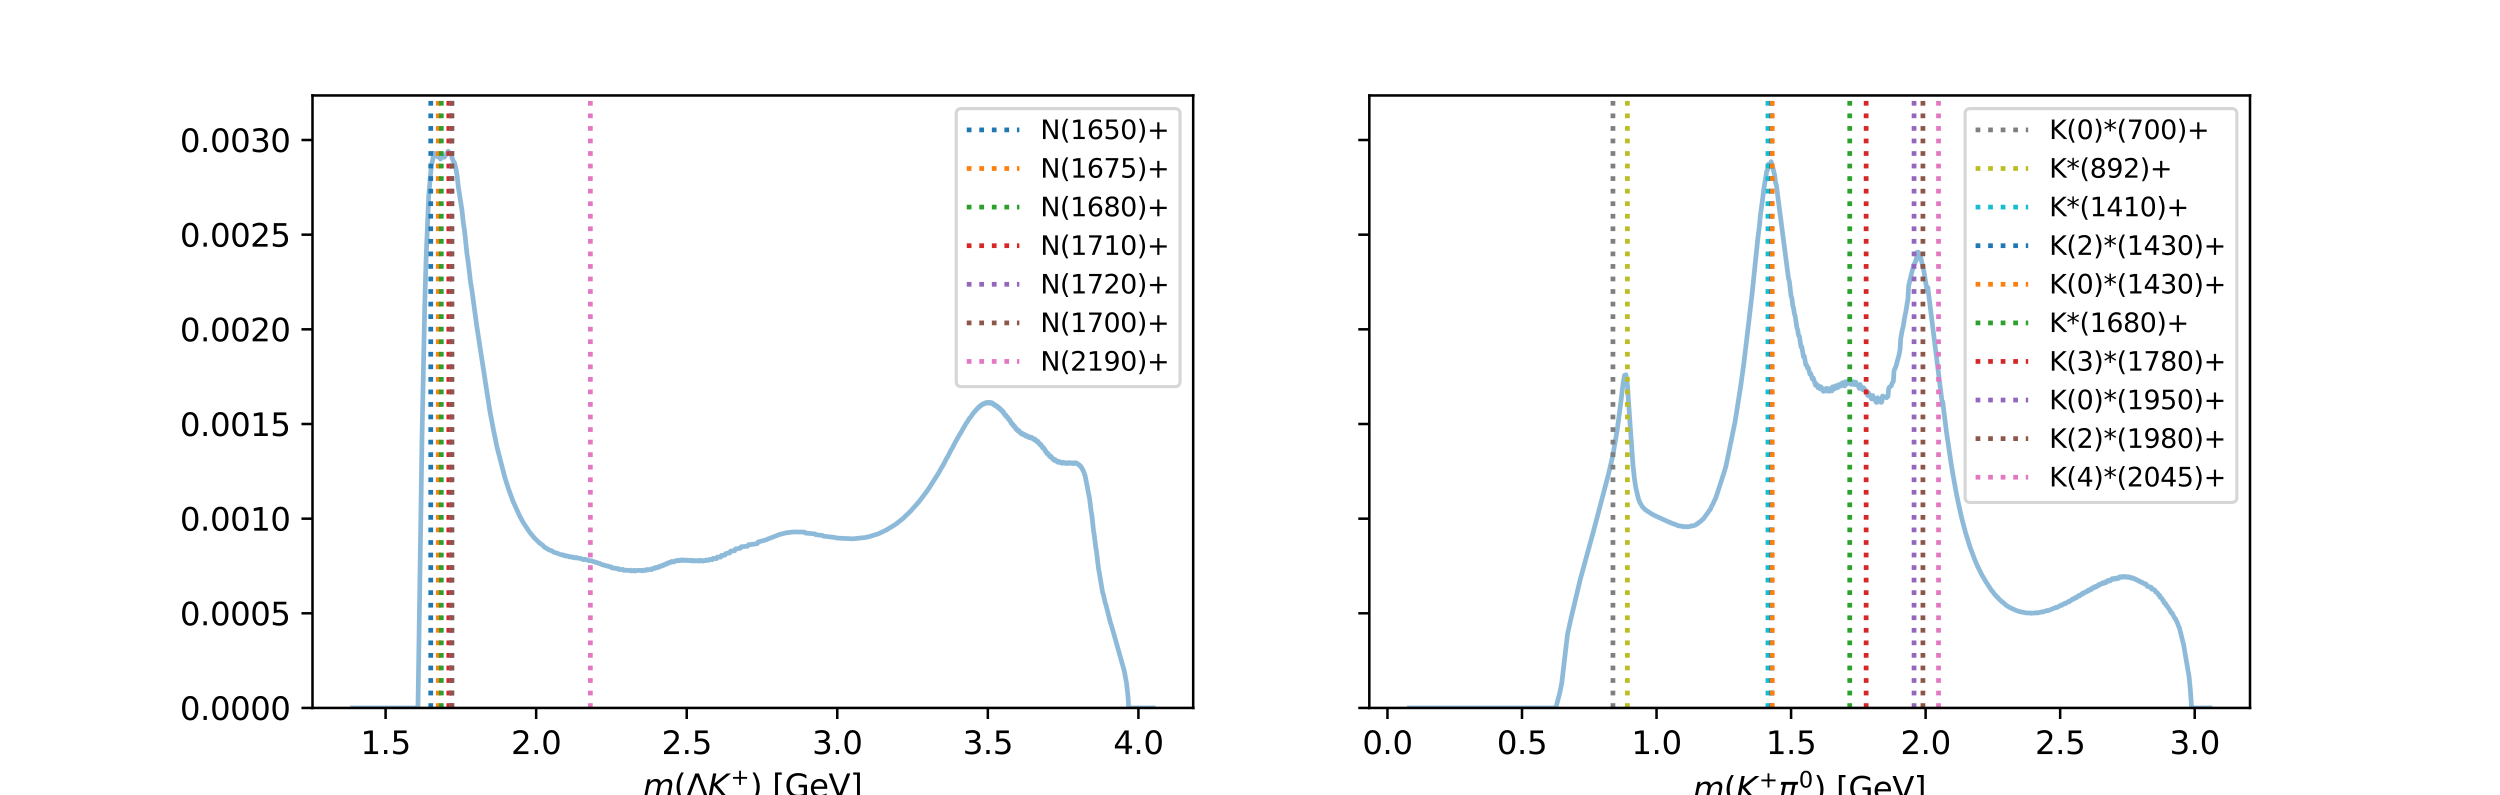 <svg xmlns:xlink="http://www.w3.org/1999/xlink" xmlns="http://www.w3.org/2000/svg" width="792pt" height="252pt" viewBox="0 0 792 252" version="1.1">
 <defs>
  <style type="text/css">*{stroke-linejoin: round; stroke-linecap: butt}</style>
 </defs>
 <g id="figure_1">
  <g id="patch_1">
   <path d="M 0 252  L 792 252  L 792 0  L 0 0  z " style="fill: #ffffff"/>
  </g>
  <g id="axes_1">
   <g id="patch_2">
    <path d="M 99 224.28  L 378 224.28  L 378 30.24  L 99 30.24  z " style="fill: #ffffff"/>
   </g>
   <g id="matplotlib.axis_1">
    <g id="xtick_1">
     <g id="line2d_1">
      <defs>
       <path id="m4115ee3852" d="M 0 0  L 0 3.5  " style="stroke: #000000; stroke-width: 0.8"/>
      </defs>
      <g>
       <use xlink:href="#m4115ee3852" x="122.155" y="224.28" style="stroke: #000000; stroke-width: 0.8"/>
      </g>
     </g>
     <g id="text_1">
      <!-- 1.5 -->
      <g transform="translate(114.203 238.878) scale(0.1 -0.1)">
       <defs>
        <path id="DejaVuSans-31" d="M 794 531  L 1825 531  L 1825 4091  L 703 3866  L 703 4441  L 1819 4666  L 2450 4666  L 2450 531  L 3481 531  L 3481 0  L 794 0  L 794 531  z " transform="scale(0.016)"/>
        <path id="DejaVuSans-2e" d="M 684 794  L 1344 794  L 1344 0  L 684 0  L 684 794  z " transform="scale(0.016)"/>
        <path id="DejaVuSans-35" d="M 691 4666  L 3169 4666  L 3169 4134  L 1269 4134  L 1269 2991  Q 1406 3038 1543 3061  Q 1681 3084 1819 3084  Q 2600 3084 3056 2656  Q 3513 2228 3513 1497  Q 3513 744 3044 326  Q 2575 -91 1722 -91  Q 1428 -91 1123 -41  Q 819 9 494 109  L 494 744  Q 775 591 1075 516  Q 1375 441 1709 441  Q 2250 441 2565 725  Q 2881 1009 2881 1497  Q 2881 1984 2565 2268  Q 2250 2553 1709 2553  Q 1456 2553 1204 2497  Q 953 2441 691 2322  L 691 4666  z " transform="scale(0.016)"/>
       </defs>
       <use xlink:href="#DejaVuSans-31"/>
       <use xlink:href="#DejaVuSans-2e" transform="translate(63.623 0)"/>
       <use xlink:href="#DejaVuSans-35" transform="translate(95.41 0)"/>
      </g>
     </g>
    </g>
    <g id="xtick_2">
     <g id="line2d_2">
      <g>
       <use xlink:href="#m4115ee3852" x="169.853" y="224.28" style="stroke: #000000; stroke-width: 0.8"/>
      </g>
     </g>
     <g id="text_2">
      <!-- 2.0 -->
      <g transform="translate(161.902 238.878) scale(0.1 -0.1)">
       <defs>
        <path id="DejaVuSans-32" d="M 1228 531  L 3431 531  L 3431 0  L 469 0  L 469 531  Q 828 903 1448 1529  Q 2069 2156 2228 2338  Q 2531 2678 2651 2914  Q 2772 3150 2772 3378  Q 2772 3750 2511 3984  Q 2250 4219 1831 4219  Q 1534 4219 1204 4116  Q 875 4013 500 3803  L 500 4441  Q 881 4594 1212 4672  Q 1544 4750 1819 4750  Q 2544 4750 2975 4387  Q 3406 4025 3406 3419  Q 3406 3131 3298 2873  Q 3191 2616 2906 2266  Q 2828 2175 2409 1742  Q 1991 1309 1228 531  z " transform="scale(0.016)"/>
        <path id="DejaVuSans-30" d="M 2034 4250  Q 1547 4250 1301 3770  Q 1056 3291 1056 2328  Q 1056 1369 1301 889  Q 1547 409 2034 409  Q 2525 409 2770 889  Q 3016 1369 3016 2328  Q 3016 3291 2770 3770  Q 2525 4250 2034 4250  z M 2034 4750  Q 2819 4750 3233 4129  Q 3647 3509 3647 2328  Q 3647 1150 3233 529  Q 2819 -91 2034 -91  Q 1250 -91 836 529  Q 422 1150 422 2328  Q 422 3509 836 4129  Q 1250 4750 2034 4750  z " transform="scale(0.016)"/>
       </defs>
       <use xlink:href="#DejaVuSans-32"/>
       <use xlink:href="#DejaVuSans-2e" transform="translate(63.623 0)"/>
       <use xlink:href="#DejaVuSans-30" transform="translate(95.41 0)"/>
      </g>
     </g>
    </g>
    <g id="xtick_3">
     <g id="line2d_3">
      <g>
       <use xlink:href="#m4115ee3852" x="217.552" y="224.28" style="stroke: #000000; stroke-width: 0.8"/>
      </g>
     </g>
     <g id="text_3">
      <!-- 2.5 -->
      <g transform="translate(209.6 238.878) scale(0.1 -0.1)">
       <use xlink:href="#DejaVuSans-32"/>
       <use xlink:href="#DejaVuSans-2e" transform="translate(63.623 0)"/>
       <use xlink:href="#DejaVuSans-35" transform="translate(95.41 0)"/>
      </g>
     </g>
    </g>
    <g id="xtick_4">
     <g id="line2d_4">
      <g>
       <use xlink:href="#m4115ee3852" x="265.25" y="224.28" style="stroke: #000000; stroke-width: 0.8"/>
      </g>
     </g>
     <g id="text_4">
      <!-- 3.0 -->
      <g transform="translate(257.299 238.878) scale(0.1 -0.1)">
       <defs>
        <path id="DejaVuSans-33" d="M 2597 2516  Q 3050 2419 3304 2112  Q 3559 1806 3559 1356  Q 3559 666 3084 287  Q 2609 -91 1734 -91  Q 1441 -91 1130 -33  Q 819 25 488 141  L 488 750  Q 750 597 1062 519  Q 1375 441 1716 441  Q 2309 441 2620 675  Q 2931 909 2931 1356  Q 2931 1769 2642 2001  Q 2353 2234 1838 2234  L 1294 2234  L 1294 2753  L 1863 2753  Q 2328 2753 2575 2939  Q 2822 3125 2822 3475  Q 2822 3834 2567 4026  Q 2313 4219 1838 4219  Q 1578 4219 1281 4162  Q 984 4106 628 3988  L 628 4550  Q 988 4650 1302 4700  Q 1616 4750 1894 4750  Q 2613 4750 3031 4423  Q 3450 4097 3450 3541  Q 3450 3153 3228 2886  Q 3006 2619 2597 2516  z " transform="scale(0.016)"/>
       </defs>
       <use xlink:href="#DejaVuSans-33"/>
       <use xlink:href="#DejaVuSans-2e" transform="translate(63.623 0)"/>
       <use xlink:href="#DejaVuSans-30" transform="translate(95.41 0)"/>
      </g>
     </g>
    </g>
    <g id="xtick_5">
     <g id="line2d_5">
      <g>
       <use xlink:href="#m4115ee3852" x="312.949" y="224.28" style="stroke: #000000; stroke-width: 0.8"/>
      </g>
     </g>
     <g id="text_5">
      <!-- 3.5 -->
      <g transform="translate(304.998 238.878) scale(0.1 -0.1)">
       <use xlink:href="#DejaVuSans-33"/>
       <use xlink:href="#DejaVuSans-2e" transform="translate(63.623 0)"/>
       <use xlink:href="#DejaVuSans-35" transform="translate(95.41 0)"/>
      </g>
     </g>
    </g>
    <g id="xtick_6">
     <g id="line2d_6">
      <g>
       <use xlink:href="#m4115ee3852" x="360.648" y="224.28" style="stroke: #000000; stroke-width: 0.8"/>
      </g>
     </g>
     <g id="text_6">
      <!-- 4.0 -->
      <g transform="translate(352.696 238.878) scale(0.1 -0.1)">
       <defs>
        <path id="DejaVuSans-34" d="M 2419 4116  L 825 1625  L 2419 1625  L 2419 4116  z M 2253 4666  L 3047 4666  L 3047 1625  L 3713 1625  L 3713 1100  L 3047 1100  L 3047 0  L 2419 0  L 2419 1100  L 313 1100  L 313 1709  L 2253 4666  z " transform="scale(0.016)"/>
       </defs>
       <use xlink:href="#DejaVuSans-34"/>
       <use xlink:href="#DejaVuSans-2e" transform="translate(63.623 0)"/>
       <use xlink:href="#DejaVuSans-30" transform="translate(95.41 0)"/>
      </g>
     </g>
    </g>
    <g id="text_7">
     <!-- $m(\Lambda K^{+})$ [GeV] -->
     <g transform="translate(203.7 252.578) scale(0.1 -0.1)">
      <defs>
       <path id="DejaVuSans-Oblique-6d" d="M 5747 2113  L 5338 0  L 4763 0  L 5166 2094  Q 5191 2228 5203 2325  Q 5216 2422 5216 2491  Q 5216 2772 5059 2928  Q 4903 3084 4622 3084  Q 4203 3084 3875 2770  Q 3547 2456 3450 1953  L 3066 0  L 2491 0  L 2900 2094  Q 2925 2209 2937 2307  Q 2950 2406 2950 2484  Q 2950 2769 2794 2926  Q 2638 3084 2363 3084  Q 1938 3084 1609 2770  Q 1281 2456 1184 1953  L 800 0  L 225 0  L 909 3500  L 1484 3500  L 1375 2956  Q 1609 3263 1923 3423  Q 2238 3584 2597 3584  Q 2978 3584 3223 3384  Q 3469 3184 3519 2828  Q 3781 3197 4126 3390  Q 4472 3584 4856 3584  Q 5306 3584 5551 3325  Q 5797 3066 5797 2591  Q 5797 2488 5784 2364  Q 5772 2241 5747 2113  z " transform="scale(0.016)"/>
       <path id="DejaVuSans-28" d="M 1984 4856  Q 1566 4138 1362 3434  Q 1159 2731 1159 2009  Q 1159 1288 1364 580  Q 1569 -128 1984 -844  L 1484 -844  Q 1016 -109 783 600  Q 550 1309 550 2009  Q 550 2706 781 3412  Q 1013 4119 1484 4856  L 1984 4856  z " transform="scale(0.016)"/>
       <path id="DejaVuSans-39b" d="M 716 0  L 50 0  L 1831 4666  L 2547 4666  L 4325 0  L 3669 0  L 2188 4044  L 716 0  z " transform="scale(0.016)"/>
       <path id="DejaVuSans-Oblique-4b" d="M 1081 4666  L 1716 4666  L 1331 2700  L 3781 4666  L 4622 4666  L 1850 2438  L 3878 0  L 3109 0  L 1247 2272  L 806 0  L 172 0  L 1081 4666  z " transform="scale(0.016)"/>
       <path id="DejaVuSans-2b" d="M 2944 4013  L 2944 2272  L 4684 2272  L 4684 1741  L 2944 1741  L 2944 0  L 2419 0  L 2419 1741  L 678 1741  L 678 2272  L 2419 2272  L 2419 4013  L 2944 4013  z " transform="scale(0.016)"/>
       <path id="DejaVuSans-29" d="M 513 4856  L 1013 4856  Q 1481 4119 1714 3412  Q 1947 2706 1947 2009  Q 1947 1309 1714 600  Q 1481 -109 1013 -844  L 513 -844  Q 928 -128 1133 580  Q 1338 1288 1338 2009  Q 1338 2731 1133 3434  Q 928 4138 513 4856  z " transform="scale(0.016)"/>
       <path id="DejaVuSans-20" transform="scale(0.016)"/>
       <path id="DejaVuSans-5b" d="M 550 4863  L 1875 4863  L 1875 4416  L 1125 4416  L 1125 -397  L 1875 -397  L 1875 -844  L 550 -844  L 550 4863  z " transform="scale(0.016)"/>
       <path id="DejaVuSans-47" d="M 3809 666  L 3809 1919  L 2778 1919  L 2778 2438  L 4434 2438  L 4434 434  Q 4069 175 3628 42  Q 3188 -91 2688 -91  Q 1594 -91 976 548  Q 359 1188 359 2328  Q 359 3472 976 4111  Q 1594 4750 2688 4750  Q 3144 4750 3555 4637  Q 3966 4525 4313 4306  L 4313 3634  Q 3963 3931 3569 4081  Q 3175 4231 2741 4231  Q 1884 4231 1454 3753  Q 1025 3275 1025 2328  Q 1025 1384 1454 906  Q 1884 428 2741 428  Q 3075 428 3337 486  Q 3600 544 3809 666  z " transform="scale(0.016)"/>
       <path id="DejaVuSans-65" d="M 3597 1894  L 3597 1613  L 953 1613  Q 991 1019 1311 708  Q 1631 397 2203 397  Q 2534 397 2845 478  Q 3156 559 3463 722  L 3463 178  Q 3153 47 2828 -22  Q 2503 -91 2169 -91  Q 1331 -91 842 396  Q 353 884 353 1716  Q 353 2575 817 3079  Q 1281 3584 2069 3584  Q 2775 3584 3186 3129  Q 3597 2675 3597 1894  z M 3022 2063  Q 3016 2534 2758 2815  Q 2500 3097 2075 3097  Q 1594 3097 1305 2825  Q 1016 2553 972 2059  L 3022 2063  z " transform="scale(0.016)"/>
       <path id="DejaVuSans-56" d="M 1831 0  L 50 4666  L 709 4666  L 2188 738  L 3669 4666  L 4325 4666  L 2547 0  L 1831 0  z " transform="scale(0.016)"/>
       <path id="DejaVuSans-5d" d="M 1947 4863  L 1947 -844  L 622 -844  L 622 -397  L 1369 -397  L 1369 4416  L 622 4416  L 622 4863  L 1947 4863  z " transform="scale(0.016)"/>
      </defs>
      <use xlink:href="#DejaVuSans-Oblique-6d" transform="translate(0 0.827)"/>
      <use xlink:href="#DejaVuSans-28" transform="translate(97.412 0.827)"/>
      <use xlink:href="#DejaVuSans-39b" transform="translate(136.426 0.827)"/>
      <use xlink:href="#DejaVuSans-Oblique-4b" transform="translate(204.834 0.827)"/>
      <use xlink:href="#DejaVuSans-2b" transform="translate(277.427 39.108) scale(0.7)"/>
      <use xlink:href="#DejaVuSans-29" transform="translate(338.814 0.827)"/>
      <use xlink:href="#DejaVuSans-20" transform="translate(377.827 0.827)"/>
      <use xlink:href="#DejaVuSans-5b" transform="translate(409.614 0.827)"/>
      <use xlink:href="#DejaVuSans-47" transform="translate(448.628 0.827)"/>
      <use xlink:href="#DejaVuSans-65" transform="translate(526.118 0.827)"/>
      <use xlink:href="#DejaVuSans-56" transform="translate(587.642 0.827)"/>
      <use xlink:href="#DejaVuSans-5d" transform="translate(656.05 0.827)"/>
     </g>
    </g>
   </g>
   <g id="matplotlib.axis_2">
    <g id="ytick_1">
     <g id="line2d_7">
      <defs>
       <path id="mf0792d3e74" d="M 0 0  L -3.5 0  " style="stroke: #000000; stroke-width: 0.8"/>
      </defs>
      <g>
       <use xlink:href="#mf0792d3e74" x="99" y="224.28" style="stroke: #000000; stroke-width: 0.8"/>
      </g>
     </g>
     <g id="text_8">
      <!-- 0.0000 -->
      <g transform="translate(57.009 228.079) scale(0.1 -0.1)">
       <use xlink:href="#DejaVuSans-30"/>
       <use xlink:href="#DejaVuSans-2e" transform="translate(63.623 0)"/>
       <use xlink:href="#DejaVuSans-30" transform="translate(95.41 0)"/>
       <use xlink:href="#DejaVuSans-30" transform="translate(159.033 0)"/>
       <use xlink:href="#DejaVuSans-30" transform="translate(222.656 0)"/>
       <use xlink:href="#DejaVuSans-30" transform="translate(286.279 0)"/>
      </g>
     </g>
    </g>
    <g id="ytick_2">
     <g id="line2d_8">
      <g>
       <use xlink:href="#mf0792d3e74" x="99" y="194.293" style="stroke: #000000; stroke-width: 0.8"/>
      </g>
     </g>
     <g id="text_9">
      <!-- 0.0005 -->
      <g transform="translate(57.009 198.092) scale(0.1 -0.1)">
       <use xlink:href="#DejaVuSans-30"/>
       <use xlink:href="#DejaVuSans-2e" transform="translate(63.623 0)"/>
       <use xlink:href="#DejaVuSans-30" transform="translate(95.41 0)"/>
       <use xlink:href="#DejaVuSans-30" transform="translate(159.033 0)"/>
       <use xlink:href="#DejaVuSans-30" transform="translate(222.656 0)"/>
       <use xlink:href="#DejaVuSans-35" transform="translate(286.279 0)"/>
      </g>
     </g>
    </g>
    <g id="ytick_3">
     <g id="line2d_9">
      <g>
       <use xlink:href="#mf0792d3e74" x="99" y="164.306" style="stroke: #000000; stroke-width: 0.8"/>
      </g>
     </g>
     <g id="text_10">
      <!-- 0.0010 -->
      <g transform="translate(57.009 168.106) scale(0.1 -0.1)">
       <use xlink:href="#DejaVuSans-30"/>
       <use xlink:href="#DejaVuSans-2e" transform="translate(63.623 0)"/>
       <use xlink:href="#DejaVuSans-30" transform="translate(95.41 0)"/>
       <use xlink:href="#DejaVuSans-30" transform="translate(159.033 0)"/>
       <use xlink:href="#DejaVuSans-31" transform="translate(222.656 0)"/>
       <use xlink:href="#DejaVuSans-30" transform="translate(286.279 0)"/>
      </g>
     </g>
    </g>
    <g id="ytick_4">
     <g id="line2d_10">
      <g>
       <use xlink:href="#mf0792d3e74" x="99" y="134.32" style="stroke: #000000; stroke-width: 0.8"/>
      </g>
     </g>
     <g id="text_11">
      <!-- 0.0015 -->
      <g transform="translate(57.009 138.119) scale(0.1 -0.1)">
       <use xlink:href="#DejaVuSans-30"/>
       <use xlink:href="#DejaVuSans-2e" transform="translate(63.623 0)"/>
       <use xlink:href="#DejaVuSans-30" transform="translate(95.41 0)"/>
       <use xlink:href="#DejaVuSans-30" transform="translate(159.033 0)"/>
       <use xlink:href="#DejaVuSans-31" transform="translate(222.656 0)"/>
       <use xlink:href="#DejaVuSans-35" transform="translate(286.279 0)"/>
      </g>
     </g>
    </g>
    <g id="ytick_5">
     <g id="line2d_11">
      <g>
       <use xlink:href="#mf0792d3e74" x="99" y="104.333" style="stroke: #000000; stroke-width: 0.8"/>
      </g>
     </g>
     <g id="text_12">
      <!-- 0.0020 -->
      <g transform="translate(57.009 108.132) scale(0.1 -0.1)">
       <use xlink:href="#DejaVuSans-30"/>
       <use xlink:href="#DejaVuSans-2e" transform="translate(63.623 0)"/>
       <use xlink:href="#DejaVuSans-30" transform="translate(95.41 0)"/>
       <use xlink:href="#DejaVuSans-30" transform="translate(159.033 0)"/>
       <use xlink:href="#DejaVuSans-32" transform="translate(222.656 0)"/>
       <use xlink:href="#DejaVuSans-30" transform="translate(286.279 0)"/>
      </g>
     </g>
    </g>
    <g id="ytick_6">
     <g id="line2d_12">
      <g>
       <use xlink:href="#mf0792d3e74" x="99" y="74.346" style="stroke: #000000; stroke-width: 0.8"/>
      </g>
     </g>
     <g id="text_13">
      <!-- 0.0025 -->
      <g transform="translate(57.009 78.145) scale(0.1 -0.1)">
       <use xlink:href="#DejaVuSans-30"/>
       <use xlink:href="#DejaVuSans-2e" transform="translate(63.623 0)"/>
       <use xlink:href="#DejaVuSans-30" transform="translate(95.41 0)"/>
       <use xlink:href="#DejaVuSans-30" transform="translate(159.033 0)"/>
       <use xlink:href="#DejaVuSans-32" transform="translate(222.656 0)"/>
       <use xlink:href="#DejaVuSans-35" transform="translate(286.279 0)"/>
      </g>
     </g>
    </g>
    <g id="ytick_7">
     <g id="line2d_13">
      <g>
       <use xlink:href="#mf0792d3e74" x="99" y="44.359" style="stroke: #000000; stroke-width: 0.8"/>
      </g>
     </g>
     <g id="text_14">
      <!-- 0.0030 -->
      <g transform="translate(57.009 48.158) scale(0.1 -0.1)">
       <use xlink:href="#DejaVuSans-30"/>
       <use xlink:href="#DejaVuSans-2e" transform="translate(63.623 0)"/>
       <use xlink:href="#DejaVuSans-30" transform="translate(95.41 0)"/>
       <use xlink:href="#DejaVuSans-30" transform="translate(159.033 0)"/>
       <use xlink:href="#DejaVuSans-33" transform="translate(222.656 0)"/>
       <use xlink:href="#DejaVuSans-30" transform="translate(286.279 0)"/>
      </g>
     </g>
    </g>
   </g>
   <g id="line2d_14">
    <path d="M 111.682 224.28  L 132.412 224.28  L 133.695 138.313  L 134.545 97.292  L 134.968 82.484  L 135.81 62.176  L 136.649 52.471  L 137.066 50.736  L 137.482 48.53  L 137.898 49.515  L 138.312 48.908  L 138.725 49.712  L 139.137 49.747  L 139.548 50.406  L 139.958 49.721  L 140.774 49.81  L 141.992 47.88  L 142.395 48.706  L 142.798 48.715  L 143.601 51.073  L 144.001 51.619  L 144.4 53.303  L 144.797 55.538  L 145.194 59.19  L 146.38 66.776  L 146.773 70.557  L 147.165 73.097  L 147.947 80.553  L 148.337 83.109  L 149.113 89.76  L 149.5 91.913  L 151.039 103.306  L 155.202 130.289  L 156.32 136.131  L 157.431 141.591  L 159.998 151.472  L 161.087 154.861  L 162.528 158.81  L 164.67 163.557  L 165.732 165.496  L 166.436 166.572  L 167.837 168.673  L 169.227 170.353  L 170.951 172.056  L 171.979 172.757  L 172.32 173.243  L 173.678 174.029  L 174.016 174.262  L 174.691 174.437  L 175.698 175.079  L 176.033 175.104  L 178.029 175.819  L 178.36 175.763  L 178.69 176.025  L 179.02 175.95  L 179.349 176.199  L 179.678 176.108  L 180.006 176.202  L 180.333 176.433  L 180.66 176.322  L 180.987 176.395  L 181.313 176.612  L 181.638 176.484  L 181.963 176.696  L 182.288 176.748  L 182.611 176.605  L 182.935 176.811  L 183.902 176.897  L 184.223 177.098  L 184.544 177.127  L 184.864 177.323  L 185.184 177.162  L 185.503 177.187  L 185.822 177.386  L 186.14 177.403  L 186.458 177.599  L 187.409 177.647  L 187.725 177.849  L 188.04 177.861  L 188.355 178.058  L 188.67 178.064  L 188.984 178.259  L 189.297 178.262  L 189.61 178.456  L 189.923 178.457  L 190.547 178.844  L 190.858 178.842  L 191.169 179.032  L 191.479 179.025  L 191.789 179.208  L 192.098 179.191  L 192.407 179.363  L 192.716 179.332  L 193.332 179.629  L 193.639 179.564  L 193.945 179.959  L 194.252 179.907  L 194.558 180.04  L 194.863 179.972  L 195.473 180.188  L 195.777 180.092  L 196.081 180.434  L 196.384 180.338  L 196.989 180.487  L 197.291 180.365  L 197.593 180.669  L 197.894 180.722  L 198.195 180.59  L 199.394 180.773  L 199.693 180.616  L 199.991 180.869  L 200.289 180.871  L 200.587 180.704  L 200.884 180.689  L 201.18 180.923  L 201.477 180.744  L 202.658 180.686  L 202.953 180.746  L 203.247 180.682  L 203.54 180.873  L 204.126 180.571  L 204.419 180.749  L 204.711 180.644  L 205.003 180.399  L 205.294 180.563  L 205.585 180.427  L 205.876 180.462  L 206.166 180.308  L 206.456 180.451  L 207.034 179.979  L 207.323 180.107  L 207.611 179.798  L 207.899 179.917  L 208.187 179.688  L 208.474 179.798  L 208.761 179.462  L 209.048 179.564  L 209.334 179.3  L 209.62 179.318  L 209.905 179.04  L 210.191 179.13  L 210.475 178.843  L 210.76 178.863  L 211.044 178.571  L 211.328 178.655  L 211.611 178.309  L 211.894 178.393  L 212.177 178.106  L 212.459 178.192  L 212.741 177.871  L 213.305 178.05  L 213.586 177.791  L 213.866 177.85  L 214.147 177.607  L 214.427 177.707  L 214.706 177.481  L 215.265 177.661  L 215.543 177.458  L 215.822 177.57  L 216.1 177.345  L 216.655 177.58  L 216.932 177.41  L 217.485 177.603  L 217.761 177.446  L 218.313 177.625  L 218.588 177.475  L 219.137 177.723  L 219.411 177.489  L 219.959 177.733  L 220.232 177.58  L 220.778 177.716  L 221.05 177.551  L 221.594 177.772  L 221.865 177.482  L 222.678 177.782  L 222.948 177.566  L 223.488 177.63  L 223.757 177.38  L 224.295 177.525  L 224.563 177.482  L 224.831 177.185  L 225.634 177.338  L 225.901 176.88  L 226.966 176.996  L 227.232 176.479  L 228.291 176.506  L 228.555 175.94  L 229.609 175.9  L 229.872 175.399  L 230.396 175.265  L 231.181 175.201  L 231.443 174.592  L 232.744 174.482  L 233.004 173.886  L 234.555 173.698  L 234.813 173.213  L 236.865 173.04  L 237.121 172.575  L 238.901 172.388  L 239.913 172.208  L 240.166 171.692  L 241.424 171.373  L 242.676 171.02  L 243.425 170.7  L 246.398 169.551  L 246.89 169.338  L 249.095 168.781  L 251.523 168.519  L 254.887 168.565  L 255.125 168.858  L 258.21 169.157  L 258.446 169.399  L 260.56 169.624  L 260.794 169.831  L 264.741 170.303  L 264.971 170.449  L 270.222 170.694  L 274.266 170.267  L 274.712 170.125  L 275.157 170.067  L 278.255 169.109  L 280.885 167.854  L 283.709 166.115  L 285.004 165.105  L 286.078 164.244  L 288.429 161.981  L 291.185 158.888  L 293.917 155.246  L 297.453 149.682  L 298.486 147.795  L 298.692 147.549  L 299.926 145.116  L 300.131 144.875  L 301.36 142.432  L 301.564 142.184  L 302.787 139.796  L 303.194 139.125  L 304.006 137.65  L 304.209 137.404  L 305.018 135.954  L 306.027 134.211  L 306.429 133.634  L 307.233 132.377  L 307.434 132.208  L 308.235 131.064  L 308.435 130.743  L 308.635 130.632  L 309.035 130.02  L 309.234 129.945  L 309.633 129.37  L 309.832 129.337  L 310.23 128.778  L 310.429 128.791  L 310.826 128.303  L 311.025 128.365  L 311.422 127.926  L 311.62 128.04  L 312.016 127.654  L 312.213 127.822  L 312.609 127.489  L 312.806 127.714  L 313.2 127.434  L 313.398 127.714  L 313.791 127.486  L 313.988 127.82  L 314.381 127.641  L 314.578 128.024  L 314.774 127.955  L 314.97 128.373  L 315.362 128.271  L 315.558 128.73  L 315.949 128.665  L 316.144 129.162  L 316.535 129.129  L 316.73 129.661  L 317.12 129.656  L 317.315 130.219  L 317.704 130.239  L 317.899 130.83  L 318.093 130.827  L 318.287 131.435  L 318.675 131.493  L 318.869 132.122  L 319.257 132.191  L 319.45 132.833  L 319.837 132.904  L 320.03 133.55  L 320.223 133.584  L 320.416 134.223  L 320.802 134.278  L 320.995 134.9  L 321.38 134.93  L 321.572 135.526  L 321.764 135.527  L 321.957 136.093  L 322.341 136.064  L 322.532 136.592  L 322.916 136.523  L 323.107 137.011  L 323.299 136.96  L 323.49 137.415  L 323.872 137.283  L 324.063 137.704  L 324.445 137.539  L 324.636 137.932  L 324.826 137.84  L 325.017 138.212  L 325.397 138.013  L 325.587 138.374  L 325.777 138.27  L 325.967 138.624  L 326.347 138.417  L 326.536 138.777  L 326.915 138.574  L 327.105 138.953  L 327.294 138.859  L 327.483 139.255  L 327.861 139.089  L 328.05 139.523  L 328.238 139.453  L 328.427 139.916  L 328.804 139.806  L 328.992 140.316  L 329.18 140.277  L 329.368 140.816  L 329.744 140.762  L 329.932 141.341  L 330.12 141.323  L 330.307 141.916  L 330.682 141.887  L 330.869 142.496  L 331.057 142.479  L 331.244 143.081  L 331.431 143.062  L 331.617 143.648  L 331.991 143.586  L 332.178 144.154  L 332.364 144.108  L 332.55 144.647  L 332.923 144.522  L 333.109 145.032  L 333.295 144.953  L 333.481 145.429  L 333.667 145.339  L 333.852 145.781  L 334.223 145.568  L 334.409 145.981  L 334.594 145.859  L 334.779 146.239  L 334.965 146.11  L 335.15 146.458  L 335.519 146.173  L 335.704 146.5  L 335.889 146.347  L 336.073 146.645  L 336.258 146.489  L 336.442 146.761  L 336.811 146.433  L 336.995 146.695  L 337.179 146.533  L 337.362 146.773  L 337.546 146.606  L 337.73 146.828  L 337.914 146.665  L 338.097 146.871  L 338.464 146.538  L 338.647 146.751  L 338.83 146.583  L 339.013 146.783  L 339.196 146.621  L 339.379 146.812  L 339.562 146.655  L 339.744 146.84  L 339.927 146.691  L 340.11 146.876  L 340.474 146.575  L 340.656 146.797  L 340.839 146.653  L 341.021 146.892  L 341.202 146.769  L 341.384 147.034  L 341.566 147.002  L 341.748 147.309  L 341.929 147.252  L 342.111 147.613  L 342.292 147.6  L 342.473 148.033  L 342.655 148.074  L 342.836 148.597  L 343.017 148.704  L 343.198 149.337  L 343.379 149.521  L 343.559 150.29  L 343.74 150.566  L 345.182 158.023  L 345.721 162.332  L 345.901 163.247  L 346.439 168.281  L 346.619 169.243  L 347.156 173.599  L 347.335 174.522  L 348.049 180.428  L 348.228 181.223  L 348.763 184.495  L 349.297 187.615  L 349.475 188.096  L 350.185 191.211  L 350.363 191.589  L 351.779 197.236  L 352.133 198.25  L 356.172 212.548  L 356.87 216.367  L 357.392 221.028  L 357.566 224.28  L 365.318 224.28  L 365.318 224.28  " clip-path="url(#p9b65fbc885)" style="fill: none; stroke: #1f77b4; stroke-opacity: 0.5; stroke-width: 1.5; stroke-linecap: square"/>
   </g>
   <g id="line2d_15">
    <path d="M 136.464 224.28  L 136.464 30.24  " clip-path="url(#p9b65fbc885)" style="fill: none; stroke-dasharray: 1.5,2.475; stroke-dashoffset: 0; stroke: #1f77b4; stroke-width: 1.5"/>
   </g>
   <g id="line2d_16">
    <path d="M 138.849 224.28  L 138.849 30.24  " clip-path="url(#p9b65fbc885)" style="fill: none; stroke-dasharray: 1.5,2.475; stroke-dashoffset: 0; stroke: #ff7f0e; stroke-width: 1.5"/>
   </g>
   <g id="line2d_17">
    <path d="M 139.803 224.28  L 139.803 30.24  " clip-path="url(#p9b65fbc885)" style="fill: none; stroke-dasharray: 1.5,2.475; stroke-dashoffset: 0; stroke: #2ca02c; stroke-width: 1.5"/>
   </g>
   <g id="line2d_18">
    <path d="M 142.188 224.28  L 142.188 30.24  " clip-path="url(#p9b65fbc885)" style="fill: none; stroke-dasharray: 1.5,2.475; stroke-dashoffset: 0; stroke: #d62728; stroke-width: 1.5"/>
   </g>
   <g id="line2d_19">
    <path d="M 143.142 224.28  L 143.142 30.24  " clip-path="url(#p9b65fbc885)" style="fill: none; stroke-dasharray: 1.5,2.475; stroke-dashoffset: 0; stroke: #9467bd; stroke-width: 1.5"/>
   </g>
   <g id="line2d_20">
    <path d="M 143.142 224.28  L 143.142 30.24  " clip-path="url(#p9b65fbc885)" style="fill: none; stroke-dasharray: 1.5,2.475; stroke-dashoffset: 0; stroke: #8c564b; stroke-width: 1.5"/>
   </g>
   <g id="line2d_21">
    <path d="M 187.025 224.28  L 187.025 30.24  " clip-path="url(#p9b65fbc885)" style="fill: none; stroke-dasharray: 1.5,2.475; stroke-dashoffset: 0; stroke: #e377c2; stroke-width: 1.5"/>
   </g>
   <g id="patch_3">
    <path d="M 99 224.28  L 99 30.24  " style="fill: none; stroke: #000000; stroke-width: 0.8; stroke-linejoin: miter; stroke-linecap: square"/>
   </g>
   <g id="patch_4">
    <path d="M 378 224.28  L 378 30.24  " style="fill: none; stroke: #000000; stroke-width: 0.8; stroke-linejoin: miter; stroke-linecap: square"/>
   </g>
   <g id="patch_5">
    <path d="M 99 224.28  L 378 224.28  " style="fill: none; stroke: #000000; stroke-width: 0.8; stroke-linejoin: miter; stroke-linecap: square"/>
   </g>
   <g id="patch_6">
    <path d="M 99 30.24  L 378 30.24  " style="fill: none; stroke: #000000; stroke-width: 0.8; stroke-linejoin: miter; stroke-linecap: square"/>
   </g>
   <g id="legend_1">
    <g id="patch_7">
     <path d="M 304.601 122.492  L 372.169 122.492  Q 373.835 122.492 373.835 120.826  L 373.835 36.071  Q 373.835 34.405 372.169 34.405  L 304.601 34.405  Q 302.935 34.405 302.935 36.071  L 302.935 120.826  Q 302.935 122.492 304.601 122.492  z " style="fill: #ffffff; opacity: 0.8; stroke: #cccccc; stroke-linejoin: miter"/>
    </g>
    <g id="line2d_22">
     <path d="M 306.267 41.151  L 314.597 41.151  L 322.927 41.151  " style="fill: none; stroke-dasharray: 1.5,2.475; stroke-dashoffset: 0; stroke: #1f77b4; stroke-width: 1.5"/>
    </g>
    <g id="text_15">
     <!-- N(1650)+ -->
     <g transform="translate(329.591 44.066) scale(0.083 -0.083)">
      <defs>
       <path id="DejaVuSans-4e" d="M 628 4666  L 1478 4666  L 3547 763  L 3547 4666  L 4159 4666  L 4159 0  L 3309 0  L 1241 3903  L 1241 0  L 628 0  L 628 4666  z " transform="scale(0.016)"/>
       <path id="DejaVuSans-36" d="M 2113 2584  Q 1688 2584 1439 2293  Q 1191 2003 1191 1497  Q 1191 994 1439 701  Q 1688 409 2113 409  Q 2538 409 2786 701  Q 3034 994 3034 1497  Q 3034 2003 2786 2293  Q 2538 2584 2113 2584  z M 3366 4563  L 3366 3988  Q 3128 4100 2886 4159  Q 2644 4219 2406 4219  Q 1781 4219 1451 3797  Q 1122 3375 1075 2522  Q 1259 2794 1537 2939  Q 1816 3084 2150 3084  Q 2853 3084 3261 2657  Q 3669 2231 3669 1497  Q 3669 778 3244 343  Q 2819 -91 2113 -91  Q 1303 -91 875 529  Q 447 1150 447 2328  Q 447 3434 972 4092  Q 1497 4750 2381 4750  Q 2619 4750 2861 4703  Q 3103 4656 3366 4563  z " transform="scale(0.016)"/>
      </defs>
      <use xlink:href="#DejaVuSans-4e"/>
      <use xlink:href="#DejaVuSans-28" transform="translate(74.805 0)"/>
      <use xlink:href="#DejaVuSans-31" transform="translate(113.818 0)"/>
      <use xlink:href="#DejaVuSans-36" transform="translate(177.441 0)"/>
      <use xlink:href="#DejaVuSans-35" transform="translate(241.064 0)"/>
      <use xlink:href="#DejaVuSans-30" transform="translate(304.688 0)"/>
      <use xlink:href="#DejaVuSans-29" transform="translate(368.311 0)"/>
      <use xlink:href="#DejaVuSans-2b" transform="translate(407.324 0)"/>
     </g>
    </g>
    <g id="line2d_23">
     <path d="M 306.267 53.378  L 314.597 53.378  L 322.927 53.378  " style="fill: none; stroke-dasharray: 1.5,2.475; stroke-dashoffset: 0; stroke: #ff7f0e; stroke-width: 1.5"/>
    </g>
    <g id="text_16">
     <!-- N(1675)+ -->
     <g transform="translate(329.591 56.293) scale(0.083 -0.083)">
      <defs>
       <path id="DejaVuSans-37" d="M 525 4666  L 3525 4666  L 3525 4397  L 1831 0  L 1172 0  L 2766 4134  L 525 4134  L 525 4666  z " transform="scale(0.016)"/>
      </defs>
      <use xlink:href="#DejaVuSans-4e"/>
      <use xlink:href="#DejaVuSans-28" transform="translate(74.805 0)"/>
      <use xlink:href="#DejaVuSans-31" transform="translate(113.818 0)"/>
      <use xlink:href="#DejaVuSans-36" transform="translate(177.441 0)"/>
      <use xlink:href="#DejaVuSans-37" transform="translate(241.064 0)"/>
      <use xlink:href="#DejaVuSans-35" transform="translate(304.688 0)"/>
      <use xlink:href="#DejaVuSans-29" transform="translate(368.311 0)"/>
      <use xlink:href="#DejaVuSans-2b" transform="translate(407.324 0)"/>
     </g>
    </g>
    <g id="line2d_24">
     <path d="M 306.267 65.605  L 314.597 65.605  L 322.927 65.605  " style="fill: none; stroke-dasharray: 1.5,2.475; stroke-dashoffset: 0; stroke: #2ca02c; stroke-width: 1.5"/>
    </g>
    <g id="text_17">
     <!-- N(1680)+ -->
     <g transform="translate(329.591 68.52) scale(0.083 -0.083)">
      <defs>
       <path id="DejaVuSans-38" d="M 2034 2216  Q 1584 2216 1326 1975  Q 1069 1734 1069 1313  Q 1069 891 1326 650  Q 1584 409 2034 409  Q 2484 409 2743 651  Q 3003 894 3003 1313  Q 3003 1734 2745 1975  Q 2488 2216 2034 2216  z M 1403 2484  Q 997 2584 770 2862  Q 544 3141 544 3541  Q 544 4100 942 4425  Q 1341 4750 2034 4750  Q 2731 4750 3128 4425  Q 3525 4100 3525 3541  Q 3525 3141 3298 2862  Q 3072 2584 2669 2484  Q 3125 2378 3379 2068  Q 3634 1759 3634 1313  Q 3634 634 3220 271  Q 2806 -91 2034 -91  Q 1263 -91 848 271  Q 434 634 434 1313  Q 434 1759 690 2068  Q 947 2378 1403 2484  z M 1172 3481  Q 1172 3119 1398 2916  Q 1625 2713 2034 2713  Q 2441 2713 2670 2916  Q 2900 3119 2900 3481  Q 2900 3844 2670 4047  Q 2441 4250 2034 4250  Q 1625 4250 1398 4047  Q 1172 3844 1172 3481  z " transform="scale(0.016)"/>
      </defs>
      <use xlink:href="#DejaVuSans-4e"/>
      <use xlink:href="#DejaVuSans-28" transform="translate(74.805 0)"/>
      <use xlink:href="#DejaVuSans-31" transform="translate(113.818 0)"/>
      <use xlink:href="#DejaVuSans-36" transform="translate(177.441 0)"/>
      <use xlink:href="#DejaVuSans-38" transform="translate(241.064 0)"/>
      <use xlink:href="#DejaVuSans-30" transform="translate(304.688 0)"/>
      <use xlink:href="#DejaVuSans-29" transform="translate(368.311 0)"/>
      <use xlink:href="#DejaVuSans-2b" transform="translate(407.324 0)"/>
     </g>
    </g>
    <g id="line2d_25">
     <path d="M 306.267 77.832  L 314.597 77.832  L 322.927 77.832  " style="fill: none; stroke-dasharray: 1.5,2.475; stroke-dashoffset: 0; stroke: #d62728; stroke-width: 1.5"/>
    </g>
    <g id="text_18">
     <!-- N(1710)+ -->
     <g transform="translate(329.591 80.747) scale(0.083 -0.083)">
      <use xlink:href="#DejaVuSans-4e"/>
      <use xlink:href="#DejaVuSans-28" transform="translate(74.805 0)"/>
      <use xlink:href="#DejaVuSans-31" transform="translate(113.818 0)"/>
      <use xlink:href="#DejaVuSans-37" transform="translate(177.441 0)"/>
      <use xlink:href="#DejaVuSans-31" transform="translate(241.064 0)"/>
      <use xlink:href="#DejaVuSans-30" transform="translate(304.688 0)"/>
      <use xlink:href="#DejaVuSans-29" transform="translate(368.311 0)"/>
      <use xlink:href="#DejaVuSans-2b" transform="translate(407.324 0)"/>
     </g>
    </g>
    <g id="line2d_26">
     <path d="M 306.267 90.059  L 314.597 90.059  L 322.927 90.059  " style="fill: none; stroke-dasharray: 1.5,2.475; stroke-dashoffset: 0; stroke: #9467bd; stroke-width: 1.5"/>
    </g>
    <g id="text_19">
     <!-- N(1720)+ -->
     <g transform="translate(329.591 92.974) scale(0.083 -0.083)">
      <use xlink:href="#DejaVuSans-4e"/>
      <use xlink:href="#DejaVuSans-28" transform="translate(74.805 0)"/>
      <use xlink:href="#DejaVuSans-31" transform="translate(113.818 0)"/>
      <use xlink:href="#DejaVuSans-37" transform="translate(177.441 0)"/>
      <use xlink:href="#DejaVuSans-32" transform="translate(241.064 0)"/>
      <use xlink:href="#DejaVuSans-30" transform="translate(304.688 0)"/>
      <use xlink:href="#DejaVuSans-29" transform="translate(368.311 0)"/>
      <use xlink:href="#DejaVuSans-2b" transform="translate(407.324 0)"/>
     </g>
    </g>
    <g id="line2d_27">
     <path d="M 306.267 102.285  L 314.597 102.285  L 322.927 102.285  " style="fill: none; stroke-dasharray: 1.5,2.475; stroke-dashoffset: 0; stroke: #8c564b; stroke-width: 1.5"/>
    </g>
    <g id="text_20">
     <!-- N(1700)+ -->
     <g transform="translate(329.591 105.201) scale(0.083 -0.083)">
      <use xlink:href="#DejaVuSans-4e"/>
      <use xlink:href="#DejaVuSans-28" transform="translate(74.805 0)"/>
      <use xlink:href="#DejaVuSans-31" transform="translate(113.818 0)"/>
      <use xlink:href="#DejaVuSans-37" transform="translate(177.441 0)"/>
      <use xlink:href="#DejaVuSans-30" transform="translate(241.064 0)"/>
      <use xlink:href="#DejaVuSans-30" transform="translate(304.688 0)"/>
      <use xlink:href="#DejaVuSans-29" transform="translate(368.311 0)"/>
      <use xlink:href="#DejaVuSans-2b" transform="translate(407.324 0)"/>
     </g>
    </g>
    <g id="line2d_28">
     <path d="M 306.267 114.512  L 314.597 114.512  L 322.927 114.512  " style="fill: none; stroke-dasharray: 1.5,2.475; stroke-dashoffset: 0; stroke: #e377c2; stroke-width: 1.5"/>
    </g>
    <g id="text_21">
     <!-- N(2190)+ -->
     <g transform="translate(329.591 117.428) scale(0.083 -0.083)">
      <defs>
       <path id="DejaVuSans-39" d="M 703 97  L 703 672  Q 941 559 1184 500  Q 1428 441 1663 441  Q 2288 441 2617 861  Q 2947 1281 2994 2138  Q 2813 1869 2534 1725  Q 2256 1581 1919 1581  Q 1219 1581 811 2004  Q 403 2428 403 3163  Q 403 3881 828 4315  Q 1253 4750 1959 4750  Q 2769 4750 3195 4129  Q 3622 3509 3622 2328  Q 3622 1225 3098 567  Q 2575 -91 1691 -91  Q 1453 -91 1209 -44  Q 966 3 703 97  z M 1959 2075  Q 2384 2075 2632 2365  Q 2881 2656 2881 3163  Q 2881 3666 2632 3958  Q 2384 4250 1959 4250  Q 1534 4250 1286 3958  Q 1038 3666 1038 3163  Q 1038 2656 1286 2365  Q 1534 2075 1959 2075  z " transform="scale(0.016)"/>
      </defs>
      <use xlink:href="#DejaVuSans-4e"/>
      <use xlink:href="#DejaVuSans-28" transform="translate(74.805 0)"/>
      <use xlink:href="#DejaVuSans-32" transform="translate(113.818 0)"/>
      <use xlink:href="#DejaVuSans-31" transform="translate(177.441 0)"/>
      <use xlink:href="#DejaVuSans-39" transform="translate(241.064 0)"/>
      <use xlink:href="#DejaVuSans-30" transform="translate(304.688 0)"/>
      <use xlink:href="#DejaVuSans-29" transform="translate(368.311 0)"/>
      <use xlink:href="#DejaVuSans-2b" transform="translate(407.324 0)"/>
     </g>
    </g>
   </g>
  </g>
  <g id="axes_2">
   <g id="patch_8">
    <path d="M 433.8 224.28  L 712.8 224.28  L 712.8 30.24  L 433.8 30.24  z " style="fill: #ffffff"/>
   </g>
   <g id="matplotlib.axis_3">
    <g id="xtick_7">
     <g id="line2d_29">
      <g>
       <use xlink:href="#m4115ee3852" x="439.547" y="224.28" style="stroke: #000000; stroke-width: 0.8"/>
      </g>
     </g>
     <g id="text_22">
      <!-- 0.0 -->
      <g transform="translate(431.595 238.878) scale(0.1 -0.1)">
       <use xlink:href="#DejaVuSans-30"/>
       <use xlink:href="#DejaVuSans-2e" transform="translate(63.623 0)"/>
       <use xlink:href="#DejaVuSans-30" transform="translate(95.41 0)"/>
      </g>
     </g>
    </g>
    <g id="xtick_8">
     <g id="line2d_30">
      <g>
       <use xlink:href="#m4115ee3852" x="482.169" y="224.28" style="stroke: #000000; stroke-width: 0.8"/>
      </g>
     </g>
     <g id="text_23">
      <!-- 0.5 -->
      <g transform="translate(474.217 238.878) scale(0.1 -0.1)">
       <use xlink:href="#DejaVuSans-30"/>
       <use xlink:href="#DejaVuSans-2e" transform="translate(63.623 0)"/>
       <use xlink:href="#DejaVuSans-35" transform="translate(95.41 0)"/>
      </g>
     </g>
    </g>
    <g id="xtick_9">
     <g id="line2d_31">
      <g>
       <use xlink:href="#m4115ee3852" x="524.791" y="224.28" style="stroke: #000000; stroke-width: 0.8"/>
      </g>
     </g>
     <g id="text_24">
      <!-- 1.0 -->
      <g transform="translate(516.84 238.878) scale(0.1 -0.1)">
       <use xlink:href="#DejaVuSans-31"/>
       <use xlink:href="#DejaVuSans-2e" transform="translate(63.623 0)"/>
       <use xlink:href="#DejaVuSans-30" transform="translate(95.41 0)"/>
      </g>
     </g>
    </g>
    <g id="xtick_10">
     <g id="line2d_32">
      <g>
       <use xlink:href="#m4115ee3852" x="567.413" y="224.28" style="stroke: #000000; stroke-width: 0.8"/>
      </g>
     </g>
     <g id="text_25">
      <!-- 1.5 -->
      <g transform="translate(559.462 238.878) scale(0.1 -0.1)">
       <use xlink:href="#DejaVuSans-31"/>
       <use xlink:href="#DejaVuSans-2e" transform="translate(63.623 0)"/>
       <use xlink:href="#DejaVuSans-35" transform="translate(95.41 0)"/>
      </g>
     </g>
    </g>
    <g id="xtick_11">
     <g id="line2d_33">
      <g>
       <use xlink:href="#m4115ee3852" x="610.035" y="224.28" style="stroke: #000000; stroke-width: 0.8"/>
      </g>
     </g>
     <g id="text_26">
      <!-- 2.0 -->
      <g transform="translate(602.084 238.878) scale(0.1 -0.1)">
       <use xlink:href="#DejaVuSans-32"/>
       <use xlink:href="#DejaVuSans-2e" transform="translate(63.623 0)"/>
       <use xlink:href="#DejaVuSans-30" transform="translate(95.41 0)"/>
      </g>
     </g>
    </g>
    <g id="xtick_12">
     <g id="line2d_34">
      <g>
       <use xlink:href="#m4115ee3852" x="652.657" y="224.28" style="stroke: #000000; stroke-width: 0.8"/>
      </g>
     </g>
     <g id="text_27">
      <!-- 2.5 -->
      <g transform="translate(644.706 238.878) scale(0.1 -0.1)">
       <use xlink:href="#DejaVuSans-32"/>
       <use xlink:href="#DejaVuSans-2e" transform="translate(63.623 0)"/>
       <use xlink:href="#DejaVuSans-35" transform="translate(95.41 0)"/>
      </g>
     </g>
    </g>
    <g id="xtick_13">
     <g id="line2d_35">
      <g>
       <use xlink:href="#m4115ee3852" x="695.279" y="224.28" style="stroke: #000000; stroke-width: 0.8"/>
      </g>
     </g>
     <g id="text_28">
      <!-- 3.0 -->
      <g transform="translate(687.328 238.878) scale(0.1 -0.1)">
       <use xlink:href="#DejaVuSans-33"/>
       <use xlink:href="#DejaVuSans-2e" transform="translate(63.623 0)"/>
       <use xlink:href="#DejaVuSans-30" transform="translate(95.41 0)"/>
      </g>
     </g>
    </g>
    <g id="text_29">
     <!-- $m(K^{+} \pi^{0})$ [GeV] -->
     <g transform="translate(536.35 253.378) scale(0.1 -0.1)">
      <defs>
       <path id="DejaVuSans-Oblique-3c0" d="M 584 3500  L 3938 3500  L 3825 2925  L 3384 2925  L 2966 775  Q 2922 550 2981 450  Q 3038 353 3209 353  Q 3256 353 3325 363  Q 3397 369 3419 372  L 3338 -44  Q 3222 -84 3103 -103  Q 2981 -122 2866 -122  Q 2491 -122 2388 81  Q 2284 288 2391 838  L 2797 2925  L 1506 2925  L 938 0  L 350 0  L 919 2925  L 472 2925  L 584 3500  z " transform="scale(0.016)"/>
      </defs>
      <use xlink:href="#DejaVuSans-Oblique-6d" transform="translate(0 0.766)"/>
      <use xlink:href="#DejaVuSans-28" transform="translate(97.412 0.766)"/>
      <use xlink:href="#DejaVuSans-Oblique-4b" transform="translate(136.426 0.766)"/>
      <use xlink:href="#DejaVuSans-2b" transform="translate(209.019 39.047) scale(0.7)"/>
      <use xlink:href="#DejaVuSans-Oblique-3c0" transform="translate(270.405 0.766)"/>
      <use xlink:href="#DejaVuSans-30" transform="translate(335.077 39.047) scale(0.7)"/>
      <use xlink:href="#DejaVuSans-29" transform="translate(382.347 0.766)"/>
      <use xlink:href="#DejaVuSans-20" transform="translate(421.361 0.766)"/>
      <use xlink:href="#DejaVuSans-5b" transform="translate(453.148 0.766)"/>
      <use xlink:href="#DejaVuSans-47" transform="translate(492.162 0.766)"/>
      <use xlink:href="#DejaVuSans-65" transform="translate(569.652 0.766)"/>
      <use xlink:href="#DejaVuSans-56" transform="translate(631.175 0.766)"/>
      <use xlink:href="#DejaVuSans-5d" transform="translate(699.584 0.766)"/>
     </g>
    </g>
   </g>
   <g id="matplotlib.axis_4">
    <g id="ytick_8">
     <g id="line2d_36">
      <g>
       <use xlink:href="#mf0792d3e74" x="433.8" y="224.28" style="stroke: #000000; stroke-width: 0.8"/>
      </g>
     </g>
    </g>
    <g id="ytick_9">
     <g id="line2d_37">
      <g>
       <use xlink:href="#mf0792d3e74" x="433.8" y="194.293" style="stroke: #000000; stroke-width: 0.8"/>
      </g>
     </g>
    </g>
    <g id="ytick_10">
     <g id="line2d_38">
      <g>
       <use xlink:href="#mf0792d3e74" x="433.8" y="164.306" style="stroke: #000000; stroke-width: 0.8"/>
      </g>
     </g>
    </g>
    <g id="ytick_11">
     <g id="line2d_39">
      <g>
       <use xlink:href="#mf0792d3e74" x="433.8" y="134.32" style="stroke: #000000; stroke-width: 0.8"/>
      </g>
     </g>
    </g>
    <g id="ytick_12">
     <g id="line2d_40">
      <g>
       <use xlink:href="#mf0792d3e74" x="433.8" y="104.333" style="stroke: #000000; stroke-width: 0.8"/>
      </g>
     </g>
    </g>
    <g id="ytick_13">
     <g id="line2d_41">
      <g>
       <use xlink:href="#mf0792d3e74" x="433.8" y="74.346" style="stroke: #000000; stroke-width: 0.8"/>
      </g>
     </g>
    </g>
    <g id="ytick_14">
     <g id="line2d_42">
      <g>
       <use xlink:href="#mf0792d3e74" x="433.8" y="44.359" style="stroke: #000000; stroke-width: 0.8"/>
      </g>
     </g>
    </g>
   </g>
   <g id="line2d_43">
    <path d="M 446.482 224.28  L 492.875 224.28  L 494.139 219.479  L 494.76 216.405  L 496.582 200.956  L 497.766 195.599  L 500.624 183.568  L 504.937 167.82  L 509.473 150.594  L 510.92 144.417  L 512.339 136.2  L 513.27 129.088  L 514.189 121.509  L 514.645 118.91  L 515.097 118.735  L 515.547 121.772  L 516.439 134.826  L 517.321 147.309  L 517.758 151.409  L 518.193 154.406  L 519.055 158.002  L 519.483 159.153  L 520.332 160.588  L 521.171 161.443  L 523.234 162.82  L 524.447 163.447  L 528.755 165.411  L 529.137 165.523  L 529.517 165.75  L 529.895 165.834  L 530.271 166.036  L 530.646 166.089  L 531.762 166.603  L 532.131 166.59  L 532.499 166.703  L 532.865 166.655  L 533.23 166.894  L 533.593 166.805  L 534.674 166.874  L 535.388 166.804  L 535.744 166.582  L 536.097 166.636  L 537.151 166.343  L 537.5 165.985  L 537.847 165.908  L 538.193 165.489  L 538.538 165.355  L 539.225 164.678  L 539.566 164.456  L 541.925 161.189  L 542.257 160.329  L 542.589 159.794  L 543.248 158.353  L 543.577 157.704  L 546.166 149.746  L 546.804 147.574  L 549.628 133.799  L 550.245 129.973  L 551.471 122.172  L 552.381 115.632  L 553.583 105.671  L 555.068 92.969  L 556.826 76.054  L 557.406 71.388  L 557.695 68.158  L 558.271 63.952  L 558.843 59.448  L 559.698 54.254  L 559.981 53.734  L 560.264 52.016  L 560.546 52.191  L 560.828 51.988  L 561.108 51.229  L 561.389 52.498  L 561.668 53.217  L 562.225 55.55  L 562.503 57.906  L 562.78 58.749  L 563.332 63.186  L 566.594 88.191  L 566.862 89.056  L 567.397 93.74  L 567.663 94.461  L 567.929 96.674  L 568.194 97.668  L 568.459 99.371  L 568.723 100.248  L 569.25 103.785  L 569.513 104.484  L 569.775 106.304  L 570.036 106.488  L 570.558 109.887  L 570.818 109.903  L 571.336 112.993  L 571.595 112.841  L 572.11 115.638  L 572.367 115.679  L 572.623 116.62  L 572.879 116.554  L 573.39 118.538  L 573.644 118.333  L 574.152 120.06  L 574.405 119.726  L 574.91 121.215  L 575.161 122.088  L 575.413 121.605  L 575.663 122.033  L 575.914 122.811  L 576.163 122.227  L 576.413 122.931  L 576.662 123.239  L 576.91 122.567  L 577.158 123.193  L 577.406 123.406  L 577.653 123.979  L 577.899 123.217  L 578.145 123.344  L 578.391 123.858  L 578.637 123.036  L 578.882 123.087  L 579.37 123.983  L 579.614 123.111  L 579.857 123.094  L 580.342 123.863  L 580.584 122.518  L 581.067 123.242  L 581.307 123.107  L 581.548 122.216  L 582.027 122.882  L 582.266 122.723  L 582.505 121.835  L 582.743 122.163  L 582.981 121.985  L 583.219 122.313  L 583.456 121.444  L 583.692 121.256  L 584.4 122.275  L 584.635 120.927  L 585.105 121.658  L 585.339 121.469  L 585.572 120.703  L 585.806 121.102  L 586.039 120.925  L 586.503 121.765  L 586.735 121.048  L 586.967 120.909  L 587.429 121.836  L 587.659 121.705  L 587.889 121.04  L 588.348 122.058  L 588.577 121.973  L 589.034 123.051  L 589.262 121.787  L 589.716 122.938  L 589.943 122.901  L 590.17 123.502  L 590.396 122.805  L 590.622 123.41  L 590.847 123.416  L 591.297 124.659  L 591.522 124.684  L 591.746 125.317  L 591.97 124.478  L 592.193 125.092  L 592.417 125.135  L 592.862 126.35  L 593.084 126.391  L 593.306 125.307  L 593.749 126.425  L 593.97 126.441  L 594.411 127.471  L 594.631 127.448  L 594.851 126.011  L 595.289 126.867  L 595.508 126.775  L 595.945 127.48  L 596.162 127.312  L 596.38 125.463  L 596.814 125.934  L 597.031 125.656  L 597.679 125.994  L 597.894 125.572  L 598.11 125.568  L 598.324 123.202  L 598.539 122.666  L 598.967 122.389  L 599.181 122.18  L 599.395 121.457  L 599.821 120.803  L 600.033 117.414  L 600.669 115.988  L 601.092 114.291  L 601.513 112.891  L 601.934 110.793  L 602.144 107.289  L 602.563 104.993  L 602.98 103.095  L 603.397 100.547  L 603.813 98.499  L 604.227 95.883  L 604.434 94.879  L 604.641 90.64  L 605.875 85.445  L 606.08 84.914  L 606.285 83.863  L 606.693 83.258  L 606.897 82.494  L 607.101 82.447  L 607.304 79.936  L 607.507 80.171  L 607.71 79.905  L 608.115 80.902  L 608.317 81.549  L 608.519 81.698  L 609.525 86.148  L 610.525 92.316  L 610.724 91.032  L 615.246 127.356  L 615.44 127.248  L 616.599 136.515  L 616.984 139.126  L 618.133 147.003  L 618.705 150.393  L 619.654 155.71  L 620.221 158.49  L 621.162 162.838  L 621.724 165.105  L 622.658 168.655  L 623.03 169.843  L 624.141 173.419  L 624.51 174.389  L 625.613 177.342  L 626.527 179.482  L 626.891 180.178  L 627.98 182.379  L 628.342 182.944  L 629.242 184.476  L 629.96 185.556  L 631.031 187.231  L 631.209 187.312  L 631.92 188.364  L 632.097 188.417  L 632.627 189.143  L 632.804 189.181  L 633.508 190.054  L 633.684 190.082  L 634.21 190.666  L 634.385 190.687  L 635.606 191.798  L 636.3 192.226  L 636.992 192.598  L 637.854 193.009  L 639.225 193.581  L 640.247 193.846  L 641.938 194.172  L 642.946 194.196  L 643.114 194.162  L 643.449 194.284  L 644.616 194.183  L 645.114 194.089  L 645.28 194.2  L 646.437 193.955  L 646.931 193.803  L 647.095 193.91  L 648.242 193.502  L 648.568 193.387  L 648.731 193.495  L 651.323 192.441  L 651.484 192.358  L 651.645 192.477  L 652.287 192.094  L 652.927 191.682  L 653.087 191.812  L 654.201 191.072  L 654.36 191.214  L 655.31 190.523  L 655.468 190.677  L 656.099 190.174  L 656.571 189.763  L 656.728 189.932  L 657.511 189.267  L 657.668 189.448  L 658.604 188.627  L 658.759 188.823  L 659.69 187.966  L 659.845 188.177  L 660.618 187.514  L 660.772 187.648  L 661.541 186.971  L 661.695 187.207  L 662.308 186.56  L 662.461 186.802  L 663.224 186.004  L 663.377 186.255  L 663.985 185.706  L 664.137 185.963  L 664.895 185.148  L 665.046 185.412  L 665.65 184.87  L 665.801 184.988  L 666.252 184.583  L 666.403 184.846  L 667.003 184.321  L 667.153 184.586  L 667.303 184.459  L 667.602 184.022  L 667.751 183.891  L 667.901 184.154  L 668.348 183.777  L 668.497 184.034  L 668.943 183.673  L 669.092 183.338  L 669.241 183.592  L 669.685 183.235  L 669.834 183.483  L 670.277 183.144  L 670.425 183.387  L 670.868 183.068  L 671.015 183.306  L 671.162 183.206  L 671.456 182.728  L 671.603 182.956  L 672.044 182.665  L 672.19 182.89  L 672.63 182.622  L 672.776 182.844  L 673.214 182.602  L 673.36 182.823  L 673.651 182.68  L 673.797 182.895  L 674.233 182.708  L 674.378 182.925  L 674.669 182.821  L 674.814 183.035  L 675.103 182.95  L 675.248 183.162  L 675.681 183.069  L 675.826 183.287  L 676.114 183.247  L 676.258 183.464  L 676.546 183.443  L 676.69 183.66  L 676.977 183.655  L 677.121 183.871  L 677.408 183.876  L 677.551 184.089  L 677.837 184.1  L 677.98 184.307  L 678.266 184.317  L 678.409 184.516  L 678.694 184.52  L 678.837 184.709  L 678.979 184.707  L 679.122 184.886  L 679.406 184.873  L 679.548 185.042  L 679.832 185.017  L 679.974 185.177  L 680.258 185.785  L 680.541 185.739  L 680.682 185.882  L 680.823 185.857  L 680.965 185.995  L 681.247 185.945  L 681.388 186.08  L 681.529 186.056  L 681.67 186.643  L 681.811 186.621  L 682.092 186.733  L 682.232 186.714  L 682.654 186.966  L 682.934 187.561  L 683.074 187.553  L 683.494 187.827  L 683.773 188.458  L 683.913 188.46  L 684.191 188.611  L 684.331 189.253  L 684.47 189.26  L 684.887 189.569  L 685.165 190.212  L 685.304 190.219  L 685.443 190.368  L 685.581 190.977  L 685.72 190.981  L 685.997 191.128  L 686.273 191.835  L 686.411 191.831  L 686.549 191.967  L 686.825 192.48  L 686.963 192.61  L 687.239 193.077  L 687.376 193.201  L 687.788 194.057  L 687.926 194.031  L 688.063 194.15  L 688.337 194.677  L 689.022 195.966  L 689.158 195.944  L 689.568 196.903  L 689.704 197.045  L 690.249 198.569  L 690.385 198.738  L 691.74 204.12  L 693.492 214.326  L 693.894 218.37  L 694.296 224.28  L 700.118 224.28  L 700.118 224.28  " clip-path="url(#pf95ff5256a)" style="fill: none; stroke: #1f77b4; stroke-opacity: 0.5; stroke-width: 1.5; stroke-linecap: square"/>
   </g>
   <g id="line2d_44">
    <path d="M 510.982 224.28  L 510.982 30.24  " clip-path="url(#pf95ff5256a)" style="fill: none; stroke-dasharray: 1.5,2.475; stroke-dashoffset: 0; stroke: #7f7f7f; stroke-width: 1.5"/>
   </g>
   <g id="line2d_45">
    <path d="M 515.557 224.28  L 515.557 30.24  " clip-path="url(#pf95ff5256a)" style="fill: none; stroke-dasharray: 1.5,2.475; stroke-dashoffset: 0; stroke: #bcbd22; stroke-width: 1.5"/>
   </g>
   <g id="line2d_46">
    <path d="M 560.082 224.28  L 560.082 30.24  " clip-path="url(#pf95ff5256a)" style="fill: none; stroke-dasharray: 1.5,2.475; stroke-dashoffset: 0; stroke: #17becf; stroke-width: 1.5"/>
   </g>
   <g id="line2d_47">
    <path d="M 561.216 224.28  L 561.216 30.24  " clip-path="url(#pf95ff5256a)" style="fill: none; stroke-dasharray: 1.5,2.475; stroke-dashoffset: 0; stroke: #1f77b4; stroke-width: 1.5"/>
   </g>
   <g id="line2d_48">
    <path d="M 561.446 224.28  L 561.446 30.24  " clip-path="url(#pf95ff5256a)" style="fill: none; stroke-dasharray: 1.5,2.475; stroke-dashoffset: 0; stroke: #ff7f0e; stroke-width: 1.5"/>
   </g>
   <g id="line2d_49">
    <path d="M 585.996 224.28  L 585.996 30.24  " clip-path="url(#pf95ff5256a)" style="fill: none; stroke-dasharray: 1.5,2.475; stroke-dashoffset: 0; stroke: #2ca02c; stroke-width: 1.5"/>
   </g>
   <g id="line2d_50">
    <path d="M 591.196 224.28  L 591.196 30.24  " clip-path="url(#pf95ff5256a)" style="fill: none; stroke-dasharray: 1.5,2.475; stroke-dashoffset: 0; stroke: #d62728; stroke-width: 1.5"/>
   </g>
   <g id="line2d_51">
    <path d="M 606.37 224.28  L 606.37 30.24  " clip-path="url(#pf95ff5256a)" style="fill: none; stroke-dasharray: 1.5,2.475; stroke-dashoffset: 0; stroke: #9467bd; stroke-width: 1.5"/>
   </g>
   <g id="line2d_52">
    <path d="M 609.183 224.28  L 609.183 30.24  " clip-path="url(#pf95ff5256a)" style="fill: none; stroke-dasharray: 1.5,2.475; stroke-dashoffset: 0; stroke: #8c564b; stroke-width: 1.5"/>
   </g>
   <g id="line2d_53">
    <path d="M 614.127 224.28  L 614.127 30.24  " clip-path="url(#pf95ff5256a)" style="fill: none; stroke-dasharray: 1.5,2.475; stroke-dashoffset: 0; stroke: #e377c2; stroke-width: 1.5"/>
   </g>
   <g id="patch_9">
    <path d="M 433.8 224.28  L 433.8 30.24  " style="fill: none; stroke: #000000; stroke-width: 0.8; stroke-linejoin: miter; stroke-linecap: square"/>
   </g>
   <g id="patch_10">
    <path d="M 712.8 224.28  L 712.8 30.24  " style="fill: none; stroke: #000000; stroke-width: 0.8; stroke-linejoin: miter; stroke-linecap: square"/>
   </g>
   <g id="patch_11">
    <path d="M 433.8 224.28  L 712.8 224.28  " style="fill: none; stroke: #000000; stroke-width: 0.8; stroke-linejoin: miter; stroke-linecap: square"/>
   </g>
   <g id="patch_12">
    <path d="M 433.8 30.24  L 712.8 30.24  " style="fill: none; stroke: #000000; stroke-width: 0.8; stroke-linejoin: miter; stroke-linecap: square"/>
   </g>
   <g id="legend_2">
    <g id="patch_13">
     <path d="M 624.205 159.173  L 706.969 159.173  Q 708.635 159.173 708.635 157.507  L 708.635 36.071  Q 708.635 34.405 706.969 34.405  L 624.205 34.405  Q 622.539 34.405 622.539 36.071  L 622.539 157.507  Q 622.539 159.173 624.205 159.173  z " style="fill: #ffffff; opacity: 0.8; stroke: #cccccc; stroke-linejoin: miter"/>
    </g>
    <g id="line2d_54">
     <path d="M 625.871 41.151  L 634.201 41.151  L 642.531 41.151  " style="fill: none; stroke-dasharray: 1.5,2.475; stroke-dashoffset: 0; stroke: #7f7f7f; stroke-width: 1.5"/>
    </g>
    <g id="text_30">
     <!-- K(0)*(700)+ -->
     <g transform="translate(649.195 44.066) scale(0.083 -0.083)">
      <defs>
       <path id="DejaVuSans-4b" d="M 628 4666  L 1259 4666  L 1259 2694  L 3353 4666  L 4166 4666  L 1850 2491  L 4331 0  L 3500 0  L 1259 2247  L 1259 0  L 628 0  L 628 4666  z " transform="scale(0.016)"/>
       <path id="DejaVuSans-2a" d="M 3009 3897  L 1888 3291  L 3009 2681  L 2828 2375  L 1778 3009  L 1778 1831  L 1422 1831  L 1422 3009  L 372 2375  L 191 2681  L 1313 3291  L 191 3897  L 372 4206  L 1422 3572  L 1422 4750  L 1778 4750  L 1778 3572  L 2828 4206  L 3009 3897  z " transform="scale(0.016)"/>
      </defs>
      <use xlink:href="#DejaVuSans-4b"/>
      <use xlink:href="#DejaVuSans-28" transform="translate(65.576 0)"/>
      <use xlink:href="#DejaVuSans-30" transform="translate(104.59 0)"/>
      <use xlink:href="#DejaVuSans-29" transform="translate(168.213 0)"/>
      <use xlink:href="#DejaVuSans-2a" transform="translate(207.227 0)"/>
      <use xlink:href="#DejaVuSans-28" transform="translate(257.227 0)"/>
      <use xlink:href="#DejaVuSans-37" transform="translate(296.24 0)"/>
      <use xlink:href="#DejaVuSans-30" transform="translate(359.863 0)"/>
      <use xlink:href="#DejaVuSans-30" transform="translate(423.486 0)"/>
      <use xlink:href="#DejaVuSans-29" transform="translate(487.109 0)"/>
      <use xlink:href="#DejaVuSans-2b" transform="translate(526.123 0)"/>
     </g>
    </g>
    <g id="line2d_55">
     <path d="M 625.871 53.378  L 634.201 53.378  L 642.531 53.378  " style="fill: none; stroke-dasharray: 1.5,2.475; stroke-dashoffset: 0; stroke: #bcbd22; stroke-width: 1.5"/>
    </g>
    <g id="text_31">
     <!-- K*(892)+ -->
     <g transform="translate(649.195 56.293) scale(0.083 -0.083)">
      <use xlink:href="#DejaVuSans-4b"/>
      <use xlink:href="#DejaVuSans-2a" transform="translate(65.576 0)"/>
      <use xlink:href="#DejaVuSans-28" transform="translate(115.576 0)"/>
      <use xlink:href="#DejaVuSans-38" transform="translate(154.59 0)"/>
      <use xlink:href="#DejaVuSans-39" transform="translate(218.213 0)"/>
      <use xlink:href="#DejaVuSans-32" transform="translate(281.836 0)"/>
      <use xlink:href="#DejaVuSans-29" transform="translate(345.459 0)"/>
      <use xlink:href="#DejaVuSans-2b" transform="translate(384.473 0)"/>
     </g>
    </g>
    <g id="line2d_56">
     <path d="M 625.871 65.605  L 634.201 65.605  L 642.531 65.605  " style="fill: none; stroke-dasharray: 1.5,2.475; stroke-dashoffset: 0; stroke: #17becf; stroke-width: 1.5"/>
    </g>
    <g id="text_32">
     <!-- K*(1410)+ -->
     <g transform="translate(649.195 68.52) scale(0.083 -0.083)">
      <use xlink:href="#DejaVuSans-4b"/>
      <use xlink:href="#DejaVuSans-2a" transform="translate(65.576 0)"/>
      <use xlink:href="#DejaVuSans-28" transform="translate(115.576 0)"/>
      <use xlink:href="#DejaVuSans-31" transform="translate(154.59 0)"/>
      <use xlink:href="#DejaVuSans-34" transform="translate(218.213 0)"/>
      <use xlink:href="#DejaVuSans-31" transform="translate(281.836 0)"/>
      <use xlink:href="#DejaVuSans-30" transform="translate(345.459 0)"/>
      <use xlink:href="#DejaVuSans-29" transform="translate(409.082 0)"/>
      <use xlink:href="#DejaVuSans-2b" transform="translate(448.096 0)"/>
     </g>
    </g>
    <g id="line2d_57">
     <path d="M 625.871 77.832  L 634.201 77.832  L 642.531 77.832  " style="fill: none; stroke-dasharray: 1.5,2.475; stroke-dashoffset: 0; stroke: #1f77b4; stroke-width: 1.5"/>
    </g>
    <g id="text_33">
     <!-- K(2)*(1430)+ -->
     <g transform="translate(649.195 80.747) scale(0.083 -0.083)">
      <use xlink:href="#DejaVuSans-4b"/>
      <use xlink:href="#DejaVuSans-28" transform="translate(65.576 0)"/>
      <use xlink:href="#DejaVuSans-32" transform="translate(104.59 0)"/>
      <use xlink:href="#DejaVuSans-29" transform="translate(168.213 0)"/>
      <use xlink:href="#DejaVuSans-2a" transform="translate(207.227 0)"/>
      <use xlink:href="#DejaVuSans-28" transform="translate(257.227 0)"/>
      <use xlink:href="#DejaVuSans-31" transform="translate(296.24 0)"/>
      <use xlink:href="#DejaVuSans-34" transform="translate(359.863 0)"/>
      <use xlink:href="#DejaVuSans-33" transform="translate(423.486 0)"/>
      <use xlink:href="#DejaVuSans-30" transform="translate(487.109 0)"/>
      <use xlink:href="#DejaVuSans-29" transform="translate(550.732 0)"/>
      <use xlink:href="#DejaVuSans-2b" transform="translate(589.746 0)"/>
     </g>
    </g>
    <g id="line2d_58">
     <path d="M 625.871 90.059  L 634.201 90.059  L 642.531 90.059  " style="fill: none; stroke-dasharray: 1.5,2.475; stroke-dashoffset: 0; stroke: #ff7f0e; stroke-width: 1.5"/>
    </g>
    <g id="text_34">
     <!-- K(0)*(1430)+ -->
     <g transform="translate(649.195 92.974) scale(0.083 -0.083)">
      <use xlink:href="#DejaVuSans-4b"/>
      <use xlink:href="#DejaVuSans-28" transform="translate(65.576 0)"/>
      <use xlink:href="#DejaVuSans-30" transform="translate(104.59 0)"/>
      <use xlink:href="#DejaVuSans-29" transform="translate(168.213 0)"/>
      <use xlink:href="#DejaVuSans-2a" transform="translate(207.227 0)"/>
      <use xlink:href="#DejaVuSans-28" transform="translate(257.227 0)"/>
      <use xlink:href="#DejaVuSans-31" transform="translate(296.24 0)"/>
      <use xlink:href="#DejaVuSans-34" transform="translate(359.863 0)"/>
      <use xlink:href="#DejaVuSans-33" transform="translate(423.486 0)"/>
      <use xlink:href="#DejaVuSans-30" transform="translate(487.109 0)"/>
      <use xlink:href="#DejaVuSans-29" transform="translate(550.732 0)"/>
      <use xlink:href="#DejaVuSans-2b" transform="translate(589.746 0)"/>
     </g>
    </g>
    <g id="line2d_59">
     <path d="M 625.871 102.285  L 634.201 102.285  L 642.531 102.285  " style="fill: none; stroke-dasharray: 1.5,2.475; stroke-dashoffset: 0; stroke: #2ca02c; stroke-width: 1.5"/>
    </g>
    <g id="text_35">
     <!-- K*(1680)+ -->
     <g transform="translate(649.195 105.201) scale(0.083 -0.083)">
      <use xlink:href="#DejaVuSans-4b"/>
      <use xlink:href="#DejaVuSans-2a" transform="translate(65.576 0)"/>
      <use xlink:href="#DejaVuSans-28" transform="translate(115.576 0)"/>
      <use xlink:href="#DejaVuSans-31" transform="translate(154.59 0)"/>
      <use xlink:href="#DejaVuSans-36" transform="translate(218.213 0)"/>
      <use xlink:href="#DejaVuSans-38" transform="translate(281.836 0)"/>
      <use xlink:href="#DejaVuSans-30" transform="translate(345.459 0)"/>
      <use xlink:href="#DejaVuSans-29" transform="translate(409.082 0)"/>
      <use xlink:href="#DejaVuSans-2b" transform="translate(448.096 0)"/>
     </g>
    </g>
    <g id="line2d_60">
     <path d="M 625.871 114.512  L 634.201 114.512  L 642.531 114.512  " style="fill: none; stroke-dasharray: 1.5,2.475; stroke-dashoffset: 0; stroke: #d62728; stroke-width: 1.5"/>
    </g>
    <g id="text_36">
     <!-- K(3)*(1780)+ -->
     <g transform="translate(649.195 117.428) scale(0.083 -0.083)">
      <use xlink:href="#DejaVuSans-4b"/>
      <use xlink:href="#DejaVuSans-28" transform="translate(65.576 0)"/>
      <use xlink:href="#DejaVuSans-33" transform="translate(104.59 0)"/>
      <use xlink:href="#DejaVuSans-29" transform="translate(168.213 0)"/>
      <use xlink:href="#DejaVuSans-2a" transform="translate(207.227 0)"/>
      <use xlink:href="#DejaVuSans-28" transform="translate(257.227 0)"/>
      <use xlink:href="#DejaVuSans-31" transform="translate(296.24 0)"/>
      <use xlink:href="#DejaVuSans-37" transform="translate(359.863 0)"/>
      <use xlink:href="#DejaVuSans-38" transform="translate(423.486 0)"/>
      <use xlink:href="#DejaVuSans-30" transform="translate(487.109 0)"/>
      <use xlink:href="#DejaVuSans-29" transform="translate(550.732 0)"/>
      <use xlink:href="#DejaVuSans-2b" transform="translate(589.746 0)"/>
     </g>
    </g>
    <g id="line2d_61">
     <path d="M 625.871 126.739  L 634.201 126.739  L 642.531 126.739  " style="fill: none; stroke-dasharray: 1.5,2.475; stroke-dashoffset: 0; stroke: #9467bd; stroke-width: 1.5"/>
    </g>
    <g id="text_37">
     <!-- K(0)*(1950)+ -->
     <g transform="translate(649.195 129.655) scale(0.083 -0.083)">
      <use xlink:href="#DejaVuSans-4b"/>
      <use xlink:href="#DejaVuSans-28" transform="translate(65.576 0)"/>
      <use xlink:href="#DejaVuSans-30" transform="translate(104.59 0)"/>
      <use xlink:href="#DejaVuSans-29" transform="translate(168.213 0)"/>
      <use xlink:href="#DejaVuSans-2a" transform="translate(207.227 0)"/>
      <use xlink:href="#DejaVuSans-28" transform="translate(257.227 0)"/>
      <use xlink:href="#DejaVuSans-31" transform="translate(296.24 0)"/>
      <use xlink:href="#DejaVuSans-39" transform="translate(359.863 0)"/>
      <use xlink:href="#DejaVuSans-35" transform="translate(423.486 0)"/>
      <use xlink:href="#DejaVuSans-30" transform="translate(487.109 0)"/>
      <use xlink:href="#DejaVuSans-29" transform="translate(550.732 0)"/>
      <use xlink:href="#DejaVuSans-2b" transform="translate(589.746 0)"/>
     </g>
    </g>
    <g id="line2d_62">
     <path d="M 625.871 138.966  L 634.201 138.966  L 642.531 138.966  " style="fill: none; stroke-dasharray: 1.5,2.475; stroke-dashoffset: 0; stroke: #8c564b; stroke-width: 1.5"/>
    </g>
    <g id="text_38">
     <!-- K(2)*(1980)+ -->
     <g transform="translate(649.195 141.882) scale(0.083 -0.083)">
      <use xlink:href="#DejaVuSans-4b"/>
      <use xlink:href="#DejaVuSans-28" transform="translate(65.576 0)"/>
      <use xlink:href="#DejaVuSans-32" transform="translate(104.59 0)"/>
      <use xlink:href="#DejaVuSans-29" transform="translate(168.213 0)"/>
      <use xlink:href="#DejaVuSans-2a" transform="translate(207.227 0)"/>
      <use xlink:href="#DejaVuSans-28" transform="translate(257.227 0)"/>
      <use xlink:href="#DejaVuSans-31" transform="translate(296.24 0)"/>
      <use xlink:href="#DejaVuSans-39" transform="translate(359.863 0)"/>
      <use xlink:href="#DejaVuSans-38" transform="translate(423.486 0)"/>
      <use xlink:href="#DejaVuSans-30" transform="translate(487.109 0)"/>
      <use xlink:href="#DejaVuSans-29" transform="translate(550.732 0)"/>
      <use xlink:href="#DejaVuSans-2b" transform="translate(589.746 0)"/>
     </g>
    </g>
    <g id="line2d_63">
     <path d="M 625.871 151.193  L 634.201 151.193  L 642.531 151.193  " style="fill: none; stroke-dasharray: 1.5,2.475; stroke-dashoffset: 0; stroke: #e377c2; stroke-width: 1.5"/>
    </g>
    <g id="text_39">
     <!-- K(4)*(2045)+ -->
     <g transform="translate(649.195 154.108) scale(0.083 -0.083)">
      <use xlink:href="#DejaVuSans-4b"/>
      <use xlink:href="#DejaVuSans-28" transform="translate(65.576 0)"/>
      <use xlink:href="#DejaVuSans-34" transform="translate(104.59 0)"/>
      <use xlink:href="#DejaVuSans-29" transform="translate(168.213 0)"/>
      <use xlink:href="#DejaVuSans-2a" transform="translate(207.227 0)"/>
      <use xlink:href="#DejaVuSans-28" transform="translate(257.227 0)"/>
      <use xlink:href="#DejaVuSans-32" transform="translate(296.24 0)"/>
      <use xlink:href="#DejaVuSans-30" transform="translate(359.863 0)"/>
      <use xlink:href="#DejaVuSans-34" transform="translate(423.486 0)"/>
      <use xlink:href="#DejaVuSans-35" transform="translate(487.109 0)"/>
      <use xlink:href="#DejaVuSans-29" transform="translate(550.732 0)"/>
      <use xlink:href="#DejaVuSans-2b" transform="translate(589.746 0)"/>
     </g>
    </g>
   </g>
  </g>
 </g>
 <defs>
  <clipPath id="p9b65fbc885">
   <rect x="99" y="30.24" width="279" height="194.04"/>
  </clipPath>
  <clipPath id="pf95ff5256a">
   <rect x="433.8" y="30.24" width="279" height="194.04"/>
  </clipPath>
 </defs>
</svg>